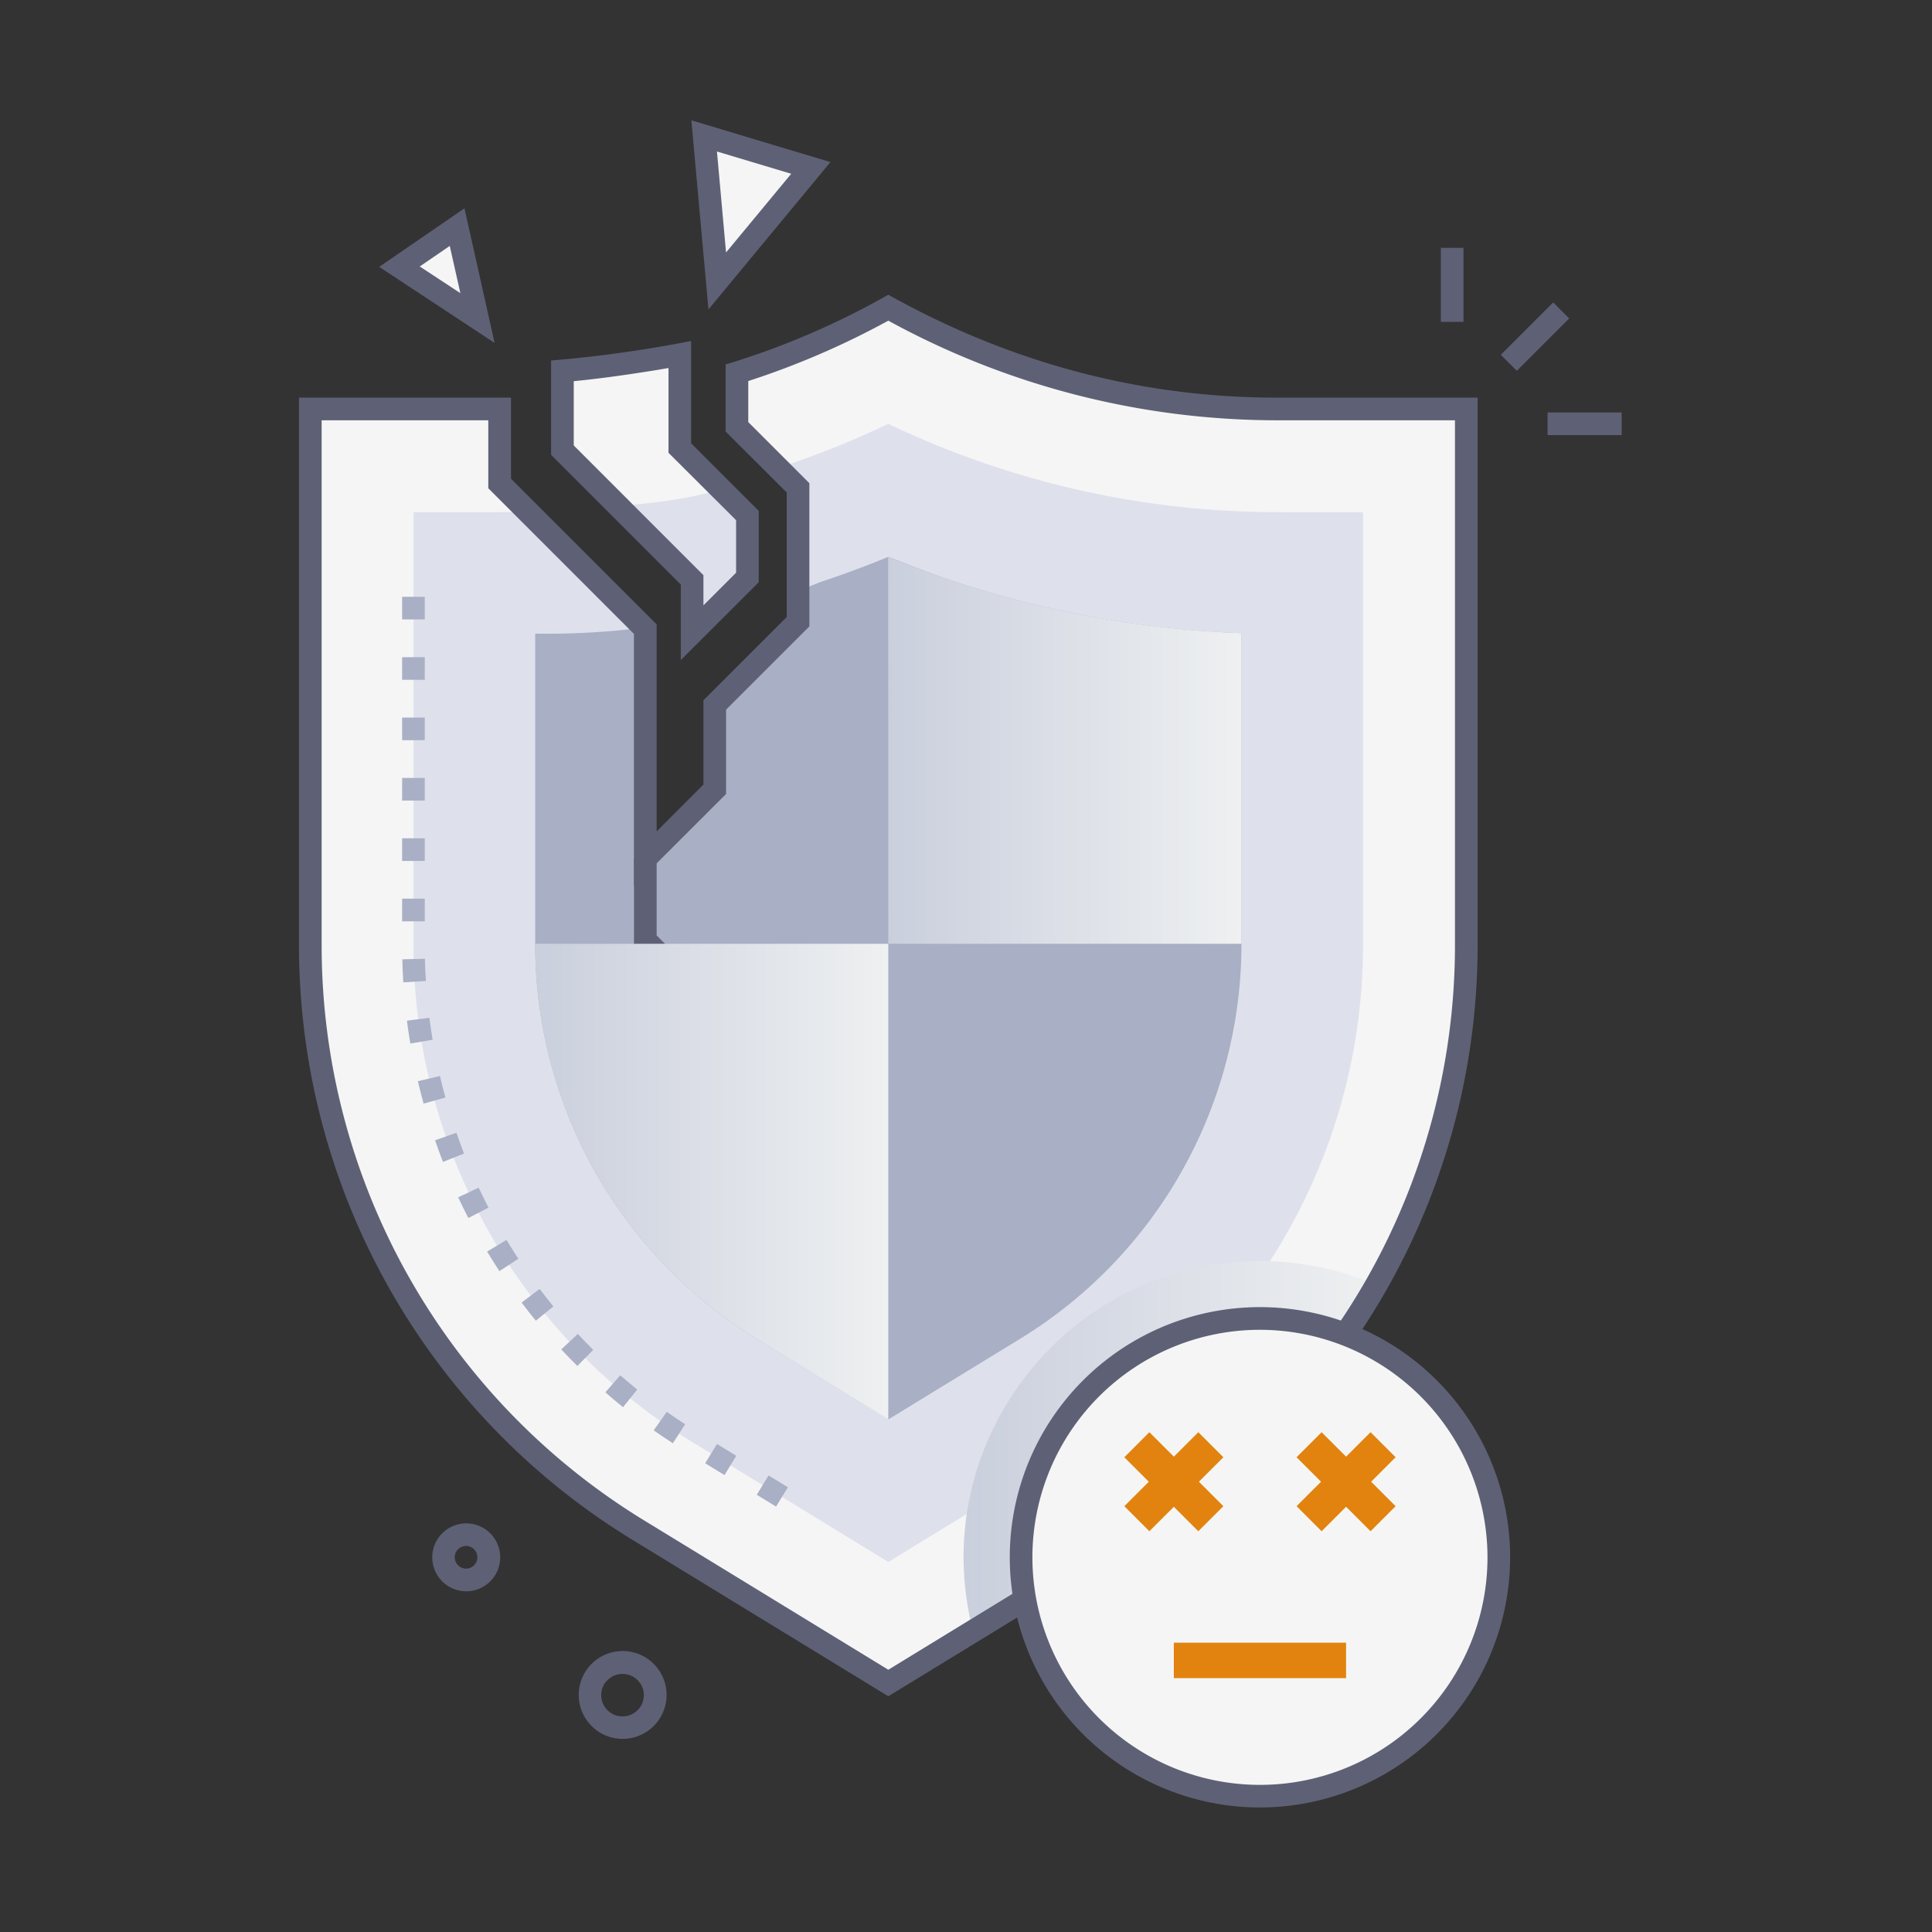 <svg xmlns="http://www.w3.org/2000/svg" xmlns:xlink="http://www.w3.org/1999/xlink" viewBox="0 0 512 512"><rect x="0" y="0" width="512" height="512" fill="#333333" stroke="none"/><defs><style>.cls-1{isolation:isolate;}.cls-2{fill:#f5f5f5;}.cls-3{fill:#dee1ec;}.cls-4,.cls-7,.cls-8{mix-blend-mode:multiply;}.cls-4{fill:url(#linear-gradient);}.cls-5{fill:#a9afc4;}.cls-6{fill:#5e6175;}.cls-7{fill:url(#linear-gradient-2);}.cls-8{fill:url(#linear-gradient-3);}.cls-9{fill:#e1830e;}</style><linearGradient id="linear-gradient" x1="255.35" y1="383.24" x2="364.72" y2="383.24" gradientUnits="userSpaceOnUse"><stop offset="0" stop-color="#cacfdd"/><stop offset="1" stop-color="#eef0f1"/></linearGradient><linearGradient id="linear-gradient-2" x1="235.37" y1="198.85" x2="328.99" y2="198.85" xlink:href="#linear-gradient"/><linearGradient id="linear-gradient-3" x1="141.83" y1="313.15" x2="235.41" y2="313.15" xlink:href="#linear-gradient"/></defs><title>Unprotected</title><g class="cls-1"><g id="Unprotected"><path class="cls-2" d="M388.58,108.37V250.58a181.57,181.57,0,0,1-86.8,154.85L235.41,446l-66.36-40.58A181.53,181.53,0,0,1,82.24,250.58V108.37h50.18V128.1L171,166.7v60.87l18.4-18.4V186.82l22.07-22.06V129.3c-7.26-7.26-4.86-4.85-16.19-16.19V98.79a211.13,211.13,0,0,0,40.11-17.24,211.13,211.13,0,0,0,103,26.82Z"/><path class="cls-2" d="M388.58,108.37V250.58a181.6,181.6,0,0,1-86.8,154.84L235.41,446,169,405.42a181.54,181.54,0,0,1-86.8-154.84V108.37h50.18V128.1L171,166.7v60.87l18.4-18.41V186.82l22.07-22.06V129.3l-16.2-16.19V98.8a211.39,211.39,0,0,0,40.12-17.26,211,211,0,0,0,103,26.83Z"/><path class="cls-3" d="M361.21,135.74V250.58a154.15,154.15,0,0,1-73.72,131.5l-52.08,31.86-52.08-31.86a154.16,154.16,0,0,1-73.73-131.5V135.74c24.41,0,25.7,0,30.33-.13L171,166.7v60.87l18.4-18.41V186.82l22.07-22.06V129.3L206.2,124a237.12,237.12,0,0,0,29.21-11.68,239.14,239.14,0,0,0,103,23.4Z"/><path class="cls-4" d="M364.72,340.5a181.1,181.1,0,0,1-62.94,64.92l-43.91,26.86c-12.8-49.69,24.93-98.08,76-98.08A78.19,78.19,0,0,1,364.72,340.5Z"/><path class="cls-5" d="M205.67,399.26l-5.12-3.13,3.13-5.12,5.12,3.13ZM192,390.91l-5.12-3.13,3.13-5.11,5.12,3.13Zm-13.69-8.43c-1.7-1.1-3.4-2.25-5.07-3.42l3.46-4.91c1.6,1.13,3.24,2.24,4.87,3.29Zm-13.2-9.56c-1.58-1.27-3.16-2.6-4.69-3.94l3.95-4.51c1.47,1.28,3,2.55,4.5,3.78ZM153,362c-1.44-1.43-2.87-2.91-4.26-4.4l4.39-4.09c1.34,1.44,2.72,2.86,4.09,4.23ZM142,350c-1.28-1.57-2.55-3.19-3.77-4.81l4.78-3.61c1.18,1.56,2.4,3.11,3.64,4.63Zm-9.65-13.14c-1.11-1.7-2.21-3.44-3.26-5.18l5.14-3.09c1,1.66,2.06,3.34,3.14,5Zm-8.23-14.07c-.93-1.8-1.83-3.65-2.7-5.49l5.43-2.55c.84,1.78,1.71,3.56,2.6,5.28Zm-6.72-14.86c-.74-1.89-1.45-3.83-2.11-5.74l5.66-2c.64,1.84,1.33,3.69,2,5.51Zm-5.14-15.47c-.54-1.95-1.05-3.95-1.52-5.93l5.85-1.37c.44,1.91.93,3.82,1.45,5.7Zm-3.52-15.92c-.34-2-.64-4-.9-6.05l5.95-.76c.25,1.95.54,3.91.86,5.82Zm-1.86-16.2c-.13-2-.22-4.09-.26-6.11l6-.14c0,1.94.13,3.92.26,5.88Zm5.69-16.18h-6v-6h6Zm0-16h-6v-6h6Zm0-16h-6v-6h6Zm0-16h-6v-6h6Zm0-16h-6v-6h6Zm0-16h-6v-6h6Z"/><path class="cls-5" d="M329,167.79v82.79a122.69,122.69,0,0,1-58.31,104l-35.27,21.58L200.14,354.6a122.69,122.69,0,0,1-58.31-104V167.92a199,199,0,0,0,28.79-1.62l.4.4v60.87l18.4-18.41V186.82l22.07-22.06v-8.22c2-.72,3.92-1.47,5.88-2.28,6.08-2,12.11-4.24,18-6.67C236.71,147.59,274.15,165.84,329,167.79Z"/><path class="cls-6" d="M235.41,449.53,167.48,408A184.59,184.59,0,0,1,79.24,250.58V105.38h56.18v21.48l38.6,38.6v54.86l12.4-12.4V185.58l22.07-22.06v-33L192.3,114.35V96.59a210,210,0,0,0,43.11-18.48c32.79,18.32,67.37,27.27,103,27.27h53.17v145.2A184.6,184.6,0,0,1,303.34,408ZM85.24,111.38v139.2a178.59,178.59,0,0,0,85.37,152.29l64.8,39.63,64.8-39.63a178.6,178.6,0,0,0,85.37-152.29V111.38H338.41a214.69,214.69,0,0,1-103-26.4,215.43,215.43,0,0,1-37.11,16v10.88l16.19,16.19V166l-22.07,22.06v22.35L168,234.81V168l-38.6-38.61v-18Z"/><path class="cls-2" d="M149.05,98.28v21l34.37,34.37v14L198.07,153V136.61l-17.91-17.9V94S163.42,97.09,149.05,98.28Z"/><path class="cls-2" d="M198.06,136.61V153l-14.63,14.64v-14c-33.06-33-1.33-1.3-34.38-34.37v-21C163.42,97.09,180.16,94,180.16,94v24.76C193.25,131.79,189.24,127.78,198.06,136.61Z"/><polygon class="cls-6" points="197.83 299.89 191.83 299.89 191.83 274.19 168.02 250.38 168.02 227.57 174.02 227.57 174.02 247.9 197.83 271.71 197.83 299.89"/><path class="cls-3" d="M198.06,136.61V153l-14.63,14.64v-14L163.72,134c.43,0,15.93-.75,27.34-4.36Z"/><path class="cls-6" d="M180.42,174.92v-20l-34.37-34.38v-25a336.1,336.1,0,0,0,37.11-5.18v27.12l17.91,17.91v18.91Zm-28.37-56.87,34.37,34.38v8l8.65-8.65V137.85L177.16,120V97.53c-5.24.9-15.46,2.55-25.11,3.49Z"/><polygon class="cls-2" points="126.53 84.29 105.86 70.67 121.13 60.19 126.53 84.29"/><polygon class="cls-2" points="190.08 74.44 186.61 36 214.87 44.48 190.08 74.44"/><path class="cls-6" d="M131.07,90.88,100.49,70.72l22.6-15.51ZM111.24,70.62,122,77.69l-2.81-12.52Z"/><path class="cls-6" d="M187.75,82l-4.53-50.11,36.85,11.06ZM190,40.15l2.41,26.76,17.27-20.86Z"/><path class="cls-7" d="M329,167.79v82.33H235.41c0-103.71-.09-102.53,0-102.53A273.34,273.34,0,0,0,329,167.79Z"/><path class="cls-8" d="M235.41,250.12V376.18L200.14,354.6a122.68,122.68,0,0,1-58.31-104.48Z"/><circle class="cls-2" cx="333.9" cy="412.71" r="63.29"/><path class="cls-6" d="M333.9,479a66.3,66.3,0,1,1,66.3-66.29A66.37,66.37,0,0,1,333.9,479Zm0-126.59a60.3,60.3,0,1,0,60.3,60.3A60.37,60.37,0,0,0,333.9,352.41Z"/><rect class="cls-9" x="297.22" y="387.98" width="27.73" height="9.39" transform="translate(-186.55 334.98) rotate(-45)"/><rect class="cls-9" x="306.39" y="378.81" width="9.39" height="27.73" transform="translate(-186.55 334.98) rotate(-45)"/><rect class="cls-9" x="311.08" y="435.33" width="45.64" height="9.39"/><rect class="cls-9" x="342.86" y="387.98" width="27.73" height="9.39" transform="translate(-173.18 367.25) rotate(-45)"/><rect class="cls-9" x="352.03" y="378.81" width="9.39" height="27.73" transform="translate(-173.18 367.25) rotate(-45)"/><path class="cls-6" d="M165,460.82a11.64,11.64,0,1,1,11.58-12.93A11.65,11.65,0,0,1,165,460.82Zm-4.41-15.16a5.65,5.65,0,1,0,10,2.89A5.65,5.65,0,0,0,160.63,445.66Z"/><path class="cls-6" d="M123.5,421.71a9,9,0,1,1,9-10A9,9,0,0,1,123.5,421.71Zm-2.34-10.88a3,3,0,1,0,5.33,1.54A3,3,0,0,0,121.16,410.83Z"/><rect class="cls-6" x="396.96" y="86.18" width="19.63" height="6" transform="translate(56.06 313.72) rotate(-44.99)"/><rect class="cls-6" x="410.13" y="109.31" width="19.63" height="6"/><rect class="cls-6" x="381.84" y="65.67" width="6" height="19.63"/></g></g></svg>